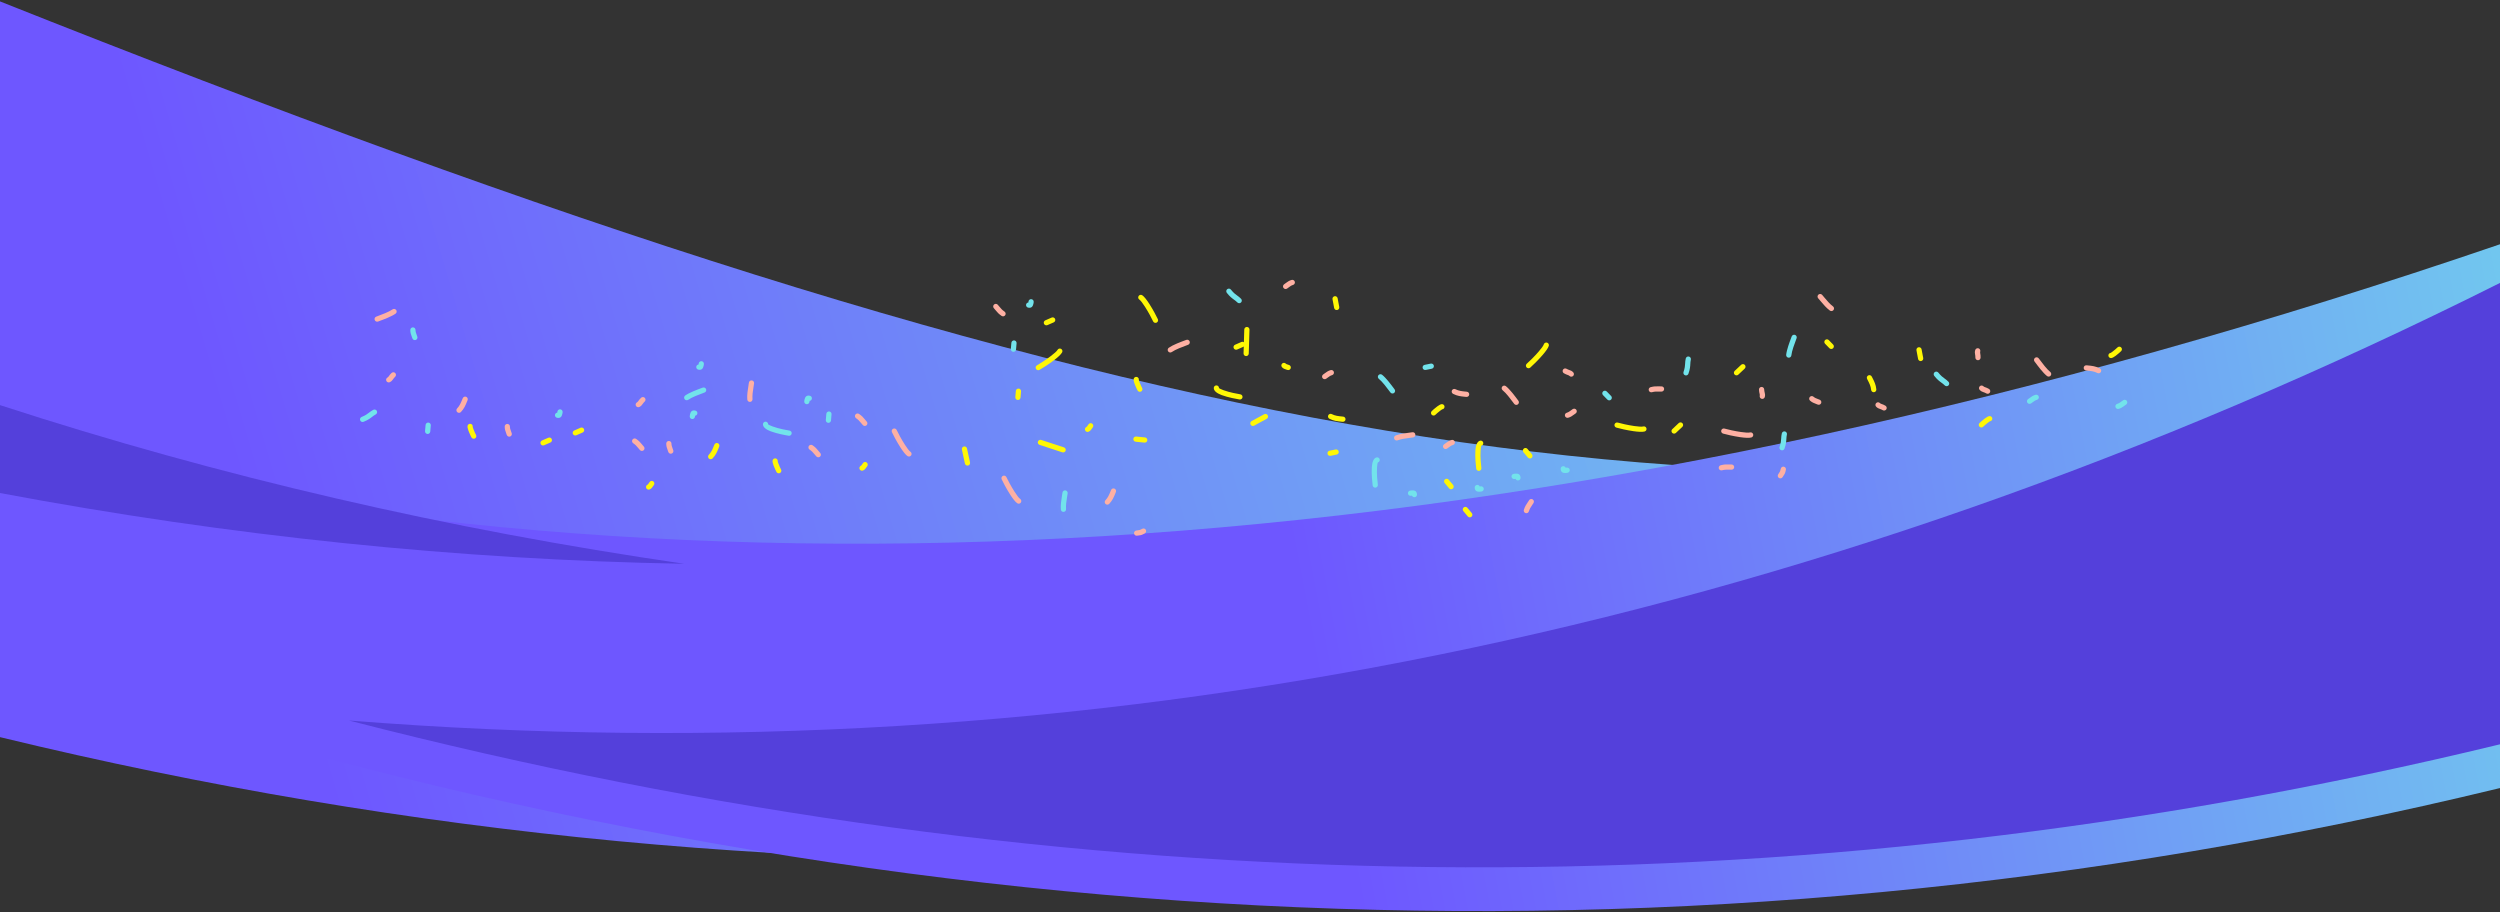 <?xml version="1.0" encoding="UTF-8"?> <!-- Creator: CorelDRAW 2019 (64-Bit) --> <svg xmlns="http://www.w3.org/2000/svg" xmlns:xlink="http://www.w3.org/1999/xlink" xml:space="preserve" width="2000px" height="730px" style="shape-rendering:geometricPrecision; text-rendering:geometricPrecision; image-rendering:optimizeQuality; fill-rule:evenodd; clip-rule:evenodd" viewBox="0 0 2000 730"><rect x="0" y="0" width="2000" height="730" fill="#333333" stroke="none"/> <defs> <style type="text/css"> <![CDATA[ .fil2 {fill:#5440DB} .fil4 {fill:#72E3EB} .fil5 {fill:#FEB0A3} .fil3 {fill:#FFF705} .fil1 {fill:url(#id0)} .fil0 {fill:url(#id1)} ]]> </style> <linearGradient id="id0" gradientUnits="userSpaceOnUse" x1="1045.29" y1="503.85" x2="2273.83" y2="269.32"> <stop offset="0" style="stop-opacity:1; stop-color:#6E57FF"></stop> <stop offset="1" style="stop-opacity:1; stop-color:#72E3EB"></stop> </linearGradient> <linearGradient id="id1" gradientUnits="userSpaceOnUse" xlink:href="#id0" x1="246" y1="575.13" x2="1840" y2="105.13"> </linearGradient> </defs> <g id="Слой_x0020_1">  <g id="_1445068725072"> <path class="fil0" d="M2000 487.8c-676.97,227.17 -1343.64,261.14 -2000,101.91l0 -588.58c887,353 1405.73,459.01 2000,312.02l0 174.65z"></path> <path class="fil1" d="M0 528.53c676.97,227.17 1343.64,261.14 2000,101.91l0 -435.04c-739.06,252.65 -1405.73,305.48 -2000,158.48l0 174.65z"></path> <path class="fil2" d="M0 394.42c183.87,34.53 366.34,53.4 547.43,56.61 -189.74,-27.58 -372.22,-69.89 -547.43,-126.93l0 70.32z"></path> <path class="fil3" d="M624.81 375.52c0.58,0.99 0.25,2.27 -0.74,2.85 -1,0.59 -2.27,0.26 -2.86,-0.74 -0.39,-0.67 -1.59,-3.16 -2.37,-5.26 -0.58,-1.57 -0.96,-3.09 -0.76,-4.02 0.23,-1.13 1.34,-1.86 2.47,-1.62 1.13,0.23 1.86,1.34 1.63,2.47 -0.02,0.07 0.23,0.8 0.58,1.73 0.69,1.88 1.72,4.03 2.05,4.59z"></path> <path class="fil3" d="M913.68 310.32c0.58,0.99 0.25,2.27 -0.75,2.85 -0.99,0.59 -2.27,0.25 -2.85,-0.74 -0.4,-0.67 -1.6,-3.16 -2.38,-5.27 -0.57,-1.56 -0.95,-3.08 -0.75,-4.01 0.23,-1.13 1.34,-1.86 2.47,-1.62 1.13,0.23 1.86,1.34 1.62,2.47 -0.01,0.07 0.24,0.8 0.58,1.72 0.7,1.89 1.72,4.04 2.06,4.6z"></path> <path class="fil3" d="M1586.61 341.34c-0.79,0.84 -2.11,0.88 -2.95,0.09 -0.84,-0.78 -0.88,-2.1 -0.09,-2.94 0.53,-0.57 2.58,-2.42 4.38,-3.77 1.34,-0.99 2.69,-1.78 3.64,-1.85 1.15,-0.1 2.16,0.76 2.25,1.91 0.1,1.15 -0.76,2.16 -1.91,2.25 -0.08,0.01 -0.7,0.46 -1.49,1.05 -1.62,1.2 -3.39,2.79 -3.83,3.26z"></path> <path class="fil3" d="M1693.93 277.98c0.79,-0.84 2.11,-0.88 2.95,-0.09 0.84,0.79 0.88,2.11 0.09,2.95 -0.53,0.57 -2.58,2.42 -4.38,3.76 -1.34,1 -2.69,1.78 -3.64,1.86 -1.15,0.09 -2.16,-0.76 -2.25,-1.91 -0.1,-1.15 0.76,-2.16 1.91,-2.26 0.08,0 0.7,-0.45 1.49,-1.04 1.62,-1.2 3.39,-2.79 3.83,-3.27z"></path> <path class="fil3" d="M380.78 347.86c0.59,0.99 0.25,2.27 -0.74,2.85 -0.99,0.59 -2.27,0.25 -2.85,-0.74 -0.4,-0.67 -1.6,-3.16 -2.38,-5.27 -0.58,-1.56 -0.95,-3.08 -0.76,-4.01 0.24,-1.13 1.34,-1.86 2.48,-1.62 1.13,0.23 1.85,1.34 1.62,2.47 -0.02,0.07 0.24,0.8 0.58,1.72 0.69,1.89 1.72,4.04 2.05,4.6z"></path> <path class="fil3" d="M1148.39 331.79c-0.79,0.84 -2.11,0.88 -2.95,0.09 -0.84,-0.79 -0.88,-2.11 -0.09,-2.95 0.54,-0.57 2.58,-2.42 4.39,-3.76 1.34,-1 2.68,-1.78 3.64,-1.86 1.15,-0.09 2.16,0.77 2.25,1.92 0.09,1.15 -0.76,2.16 -1.92,2.25 -0.07,0.01 -0.7,0.46 -1.49,1.04 -1.61,1.21 -3.38,2.79 -3.83,3.27z"></path> <path class="fil4" d="M852.85 407.27c0.08,1.15 -0.78,2.16 -1.93,2.24 -1.15,0.09 -2.16,-0.78 -2.25,-1.93 -0.26,-3.54 0.3,-7.07 0.86,-10.54 0.12,-0.8 0.25,-1.6 0.44,-2.94 0.16,-1.15 1.21,-1.95 2.36,-1.79 1.15,0.16 1.95,1.22 1.79,2.36 -0.09,0.63 -0.28,1.83 -0.47,3.02 -0.52,3.21 -1.04,6.47 -0.8,9.58z"></path> <path class="fil5" d="M1466.38 245.09c0.93,0.69 1.12,2 0.43,2.93 -0.69,0.93 -2,1.12 -2.92,0.43 -2.86,-2.12 -5.15,-4.86 -7.41,-7.55 -0.53,-0.62 -1.04,-1.24 -1.94,-2.26 -0.76,-0.87 -0.67,-2.2 0.2,-2.96 0.87,-0.76 2.2,-0.67 2.96,0.2 0.42,0.48 1.19,1.4 1.97,2.33 2.09,2.49 4.21,5.02 6.71,6.88z"></path> <path class="fil5" d="M602 319.29c0.09,1.15 -0.78,2.16 -1.93,2.24 -1.15,0.09 -2.16,-0.78 -2.24,-1.93 -0.27,-3.55 0.29,-7.07 0.85,-10.54 0.13,-0.81 0.25,-1.6 0.44,-2.94 0.16,-1.15 1.22,-1.95 2.36,-1.79 1.15,0.16 1.95,1.22 1.79,2.36 -0.09,0.63 -0.28,1.82 -0.47,3.02 -0.51,3.21 -1.03,6.47 -0.8,9.58z"></path> <path class="fil5" d="M1118.08 352.27c-1.08,0.41 -2.29,-0.14 -2.7,-1.22 -0.41,-1.08 0.14,-2.29 1.22,-2.7 3.33,-1.25 6.87,-1.71 10.36,-2.15 0.8,-0.11 1.6,-0.21 2.94,-0.41 1.15,-0.17 2.21,0.62 2.38,1.76 0.17,1.15 -0.62,2.21 -1.76,2.39 -0.63,0.09 -1.83,0.24 -3.03,0.4 -3.22,0.41 -6.5,0.83 -9.41,1.93z"></path> <path class="fil3" d="M1493.68 303.13c-0.52,-1.02 -0.11,-2.28 0.92,-2.8 1.03,-0.52 2.28,-0.11 2.8,0.92 0.48,0.94 0.05,0.08 0.49,0.94 1.53,3 2.82,5.52 3.18,9.31 0.11,1.15 -0.74,2.17 -1.88,2.28 -1.15,0.11 -2.17,-0.74 -2.28,-1.88 -0.28,-2.98 -1.41,-5.18 -2.74,-7.8 -0.04,-0.08 -0.02,-0.04 0,0l0 0 -0.49 -0.97zm0.49 0.97c0.01,0.02 0.02,0.04 0,0l0 0z"></path> <path class="fil3" d="M571.53 355.7c0.43,-1.07 1.65,-1.58 2.72,-1.15 1.06,0.44 1.57,1.66 1.14,2.72 -0.4,0.98 -0.03,0.09 -0.4,0.99 -1.26,3.11 -2.32,5.74 -4.95,8.5 -0.8,0.83 -2.12,0.86 -2.95,0.07 -0.83,-0.8 -0.87,-2.12 -0.07,-2.95 2.06,-2.17 2.99,-4.46 4.09,-7.19 0.04,-0.08 0.02,-0.03 0,0l0.01 0 0.41 -0.99zm-0.42 0.99c-0.01,0.03 -0.01,0.05 0.01,0l-0.01 0z"></path> <path class="fil3" d="M1074.56 333.29c1.14,0.12 1.98,1.15 1.86,2.29 -0.12,1.15 -1.14,1.98 -2.29,1.86 -1.05,-0.11 -0.09,0 -1.05,-0.1 -3.35,-0.33 -6.17,-0.61 -9.56,-2.35 -1.02,-0.53 -1.42,-1.79 -0.89,-2.81 0.52,-1.03 1.78,-1.43 2.81,-0.9 2.66,1.37 5.12,1.61 8.04,1.9 0.09,0.01 0.04,0 0,0l0 0 1.08 0.11zm-1.08 -0.11c-0.02,0 -0.05,0 0,0l0 0z"></path> <path class="fil5" d="M1668.81 296.39c-1.14,-0.12 -1.98,-1.14 -1.86,-2.29 0.12,-1.14 1.14,-1.98 2.29,-1.86 1.05,0.11 0.09,0 1.05,0.1 3.35,0.33 6.17,0.61 9.56,2.36 1.02,0.52 1.42,1.78 0.89,2.81 -0.52,1.02 -1.78,1.42 -2.81,0.9 -2.65,-1.37 -5.12,-1.62 -8.04,-1.91 -0.09,-0.01 -0.04,0 0,0l0 0 -1.08 -0.11zm1.08 0.11c0.02,0.01 0.05,0.01 0,0l0 0z"></path> <path class="fil5" d="M370.21 318.57c0.43,-1.07 1.65,-1.58 2.71,-1.14 1.07,0.43 1.58,1.65 1.15,2.72 -0.41,0.98 -0.03,0.08 -0.4,0.98 -1.26,3.12 -2.32,5.74 -4.95,8.5 -0.8,0.84 -2.12,0.87 -2.95,0.07 -0.84,-0.79 -0.87,-2.12 -0.07,-2.95 2.06,-2.16 2.99,-4.46 4.09,-7.18 0.04,-0.09 0.02,-0.04 0,0l0 0 0.42 -1zm-0.42 1c-0.01,0.02 -0.02,0.04 0,0l0 0z"></path> <path class="fil5" d="M1173.51 313.38c1.15,0.12 1.98,1.15 1.86,2.29 -0.11,1.15 -1.14,1.98 -2.28,1.86 -1.06,-0.1 -0.09,0 -1.06,-0.1 -3.34,-0.33 -6.16,-0.61 -9.55,-2.35 -1.02,-0.53 -1.43,-1.79 -0.9,-2.81 0.53,-1.03 1.79,-1.43 2.81,-0.9 2.66,1.37 5.12,1.61 8.05,1.9 0.09,0.01 0.04,0 0,0l0 0 1.07 0.11zm-1.07 -0.11c-0.03,0 -0.05,0 0,0l0 0z"></path> <path class="fil5" d="M888.85 392.02c0.44,-1.07 1.66,-1.58 2.72,-1.14 1.07,0.43 1.58,1.65 1.14,2.72 -0.4,0.98 -0.03,0.08 -0.39,0.98 -1.26,3.12 -2.32,5.74 -4.95,8.5 -0.8,0.84 -2.12,0.87 -2.95,0.07 -0.84,-0.79 -0.87,-2.11 -0.07,-2.95 2.06,-2.16 2.99,-4.45 4.09,-7.18 0.03,-0.08 0.01,-0.04 0,0l0 0 0.41 -1zm-0.41 1c-0.01,0.03 -0.02,0.05 0,0l0 0z"></path> <path class="fil3" d="M519.72 385.56c0.68,-0.93 1.99,-1.13 2.93,-0.45 0.93,0.69 1.13,2 0.44,2.93 -0.22,0.3 -0.35,0.5 -0.49,0.7 -0.74,1.12 -1.45,2.18 -2.86,2.8 -1.06,0.47 -2.3,-0.02 -2.76,-1.07 -0.47,-1.06 0.02,-2.3 1.08,-2.76 0.3,-0.14 0.67,-0.7 1.06,-1.28 0.22,-0.33 0.44,-0.65 0.6,-0.87z"></path> <path class="fil3" d="M1031.3 292.01c1.09,0.39 1.65,1.59 1.25,2.68 -0.39,1.09 -1.6,1.65 -2.68,1.25 -0.35,-0.12 -0.58,-0.2 -0.81,-0.27 -1.28,-0.4 -2.51,-0.78 -3.5,-1.96 -0.74,-0.88 -0.62,-2.2 0.26,-2.95 0.88,-0.74 2.21,-0.63 2.95,0.26 0.21,0.25 0.86,0.45 1.53,0.66 0.37,0.12 0.75,0.23 1,0.33z"></path> <path class="fil3" d="M690.42 370.43c0.69,-0.93 2,-1.13 2.93,-0.44 0.93,0.69 1.13,2 0.45,2.93 -0.22,0.29 -0.36,0.5 -0.49,0.7 -0.74,1.11 -1.46,2.18 -2.87,2.8 -1.05,0.46 -2.29,-0.02 -2.75,-1.08 -0.47,-1.06 0.01,-2.29 1.07,-2.76 0.3,-0.13 0.68,-0.69 1.07,-1.28 0.22,-0.32 0.43,-0.65 0.59,-0.87z"></path> <path class="fil3" d="M870.86 339.38c0.68,-0.93 1.99,-1.13 2.92,-0.44 0.94,0.68 1.14,1.99 0.45,2.93 -0.22,0.29 -0.35,0.5 -0.49,0.7 -0.74,1.11 -1.45,2.18 -2.86,2.8 -1.06,0.46 -2.3,-0.02 -2.76,-1.08 -0.46,-1.06 0.02,-2.3 1.08,-2.76 0.3,-0.13 0.67,-0.69 1.06,-1.28 0.22,-0.32 0.44,-0.65 0.6,-0.87z"></path> <path class="fil3" d="M776.02 369.9c0.27,1.12 -0.42,2.26 -1.54,2.53 -1.13,0.27 -2.26,-0.42 -2.53,-1.54 -0.5,-2.05 -0.99,-4.39 -1.47,-6.73 -0.34,-1.65 -0.69,-3.3 -0.95,-4.49 -0.25,-1.12 0.46,-2.24 1.59,-2.49 1.12,-0.25 2.24,0.46 2.48,1.59 0.39,1.74 0.69,3.15 0.98,4.56 0.46,2.21 0.92,4.43 1.44,6.57z"></path> <path class="fil3" d="M1003.37 340.5c-1,0.58 -2.28,0.23 -2.86,-0.77 -0.58,-1 -0.24,-2.28 0.76,-2.86 1.83,-1.05 3.94,-2.18 6.04,-3.3 1.49,-0.8 2.98,-1.59 4.04,-2.18 1.01,-0.56 2.28,-0.19 2.84,0.82 0.55,1.01 0.19,2.28 -0.82,2.84 -1.56,0.86 -2.83,1.54 -4.1,2.22 -1.99,1.06 -4,2.13 -5.9,3.23z"></path> <path class="fil3" d="M1466.51 275.65c0.81,0.83 0.78,2.15 -0.04,2.96 -0.83,0.8 -2.16,0.78 -2.96,-0.05l-3.47 -3.57c-0.8,-0.83 -0.78,-2.15 0.05,-2.96 0.82,-0.8 2.15,-0.78 2.95,0.05l3.47 3.57z"></path> <path class="fil3" d="M816.42 318.09c-0.1,1.15 -1.11,2 -2.26,1.9 -1.15,-0.1 -2,-1.11 -1.9,-2.26l0.42 -4.97c0.1,-1.15 1.11,-2 2.26,-1.9 1.15,0.1 2,1.12 1.9,2.26l-0.42 4.97z"></path> <path class="fil3" d="M1064.47 364.66c-1.13,0.22 -2.24,-0.51 -2.46,-1.64 -0.23,-1.13 0.5,-2.23 1.63,-2.46l4.88 -0.99c1.14,-0.23 2.24,0.5 2.46,1.63 0.23,1.13 -0.5,2.23 -1.63,2.46l-4.88 1z"></path> <path class="fil4" d="M1798.38 332.72c0.8,0.83 0.78,2.15 -0.05,2.96 -0.83,0.8 -2.15,0.78 -2.95,-0.05l-3.48 -3.57c-0.8,-0.83 -0.78,-2.16 0.05,-2.96 0.83,-0.8 2.15,-0.78 2.96,0.05l3.47 3.57z"></path> <path class="fil4" d="M344.21 345.28c-0.1,1.15 -1.12,2 -2.27,1.9 -1.14,-0.1 -1.99,-1.12 -1.9,-2.27l0.43 -4.96c0.1,-1.15 1.11,-2 2.26,-1.9 1.15,0.1 2,1.11 1.9,2.26l-0.42 4.97z"></path> <path class="fil4" d="M1140.56 295.97c-1.13,0.23 -2.23,-0.5 -2.46,-1.63 -0.23,-1.14 0.5,-2.24 1.63,-2.47l4.89 -0.99c1.13,-0.23 2.23,0.51 2.46,1.64 0.22,1.13 -0.51,2.23 -1.64,2.46l-4.88 0.99z"></path> <path class="fil4" d="M1288.88 316.77c0.8,0.83 0.78,2.15 -0.05,2.95 -0.83,0.8 -2.15,0.78 -2.95,-0.05l-3.48 -3.57c-0.8,-0.83 -0.78,-2.15 0.05,-2.95 0.83,-0.8 2.15,-0.78 2.96,0.04l3.47 3.58z"></path> <path class="fil4" d="M812.84 279.55c-0.1,1.15 -1.12,2 -2.27,1.9 -1.15,-0.1 -2,-1.11 -1.9,-2.26l0.43 -4.96c0.1,-1.16 1.11,-2.01 2.26,-1.91 1.15,0.11 2,1.12 1.9,2.27l-0.42 4.96z"></path> <path class="fil4" d="M664.81 336.38c-0.1,1.15 -1.11,2 -2.26,1.9 -1.15,-0.1 -2,-1.11 -1.9,-2.26l0.42 -4.97c0.1,-1.15 1.11,-2 2.26,-1.9 1.15,0.1 2,1.12 1.9,2.27l-0.42 4.96z"></path> <path class="fil4" d="M1425.46 346.69c0.26,-1.12 1.39,-1.82 2.51,-1.55 1.12,0.27 1.82,1.39 1.55,2.52 -0.29,1.23 -0.35,2.27 -0.41,3.36 -0.11,2.01 -0.22,4.16 -1.49,7.85 -0.38,1.09 -1.57,1.67 -2.66,1.29 -1.1,-0.38 -1.68,-1.57 -1.3,-2.66 1.09,-3.15 1.19,-4.99 1.28,-6.7 0.07,-1.29 0.14,-2.51 0.52,-4.11z"></path> <path class="fil4" d="M992.87 239.04c0.8,0.83 0.77,2.15 -0.06,2.95 -0.83,0.8 -2.15,0.77 -2.95,-0.06 -0.88,-0.91 -1.72,-1.52 -2.61,-2.16 -1.63,-1.18 -3.38,-2.44 -5.79,-5.49 -0.72,-0.91 -0.56,-2.23 0.34,-2.94 0.91,-0.72 2.23,-0.56 2.94,0.34 2.07,2.62 3.56,3.7 4.95,4.7 1.04,0.75 2.04,1.47 3.18,2.66z"></path> <path class="fil4" d="M1348.61 286.78c0.27,-1.13 1.4,-1.82 2.52,-1.55 1.12,0.26 1.82,1.39 1.55,2.51 -0.3,1.24 -0.35,2.28 -0.41,3.37 -0.11,2.01 -0.23,4.16 -1.5,7.84 -0.37,1.1 -1.57,1.68 -2.66,1.3 -1.09,-0.38 -1.67,-1.57 -1.29,-2.66 1.08,-3.16 1.18,-4.99 1.28,-6.7 0.07,-1.29 0.13,-2.52 0.51,-4.11z"></path> <path class="fil4" d="M298.64 327.84c1.03,-0.54 2.29,-0.14 2.82,0.88 0.54,1.03 0.14,2.29 -0.89,2.82 -1.12,0.59 -1.94,1.23 -2.81,1.9 -1.58,1.23 -3.29,2.55 -6.9,4 -1.07,0.44 -2.29,-0.09 -2.72,-1.16 -0.43,-1.07 0.09,-2.29 1.16,-2.72 3.09,-1.24 4.55,-2.37 5.9,-3.42 1.02,-0.79 1.99,-1.54 3.44,-2.3z"></path> <path class="fil4" d="M1558.8 305.43c0.8,0.83 0.77,2.15 -0.06,2.95 -0.83,0.8 -2.15,0.77 -2.95,-0.06 -0.88,-0.91 -1.73,-1.52 -2.61,-2.16 -1.63,-1.17 -3.38,-2.44 -5.8,-5.49 -0.71,-0.91 -0.56,-2.23 0.35,-2.94 0.91,-0.72 2.22,-0.56 2.94,0.35 2.07,2.61 3.56,3.69 4.95,4.69 1.04,0.75 2.04,1.47 3.18,2.66z"></path> <path class="fil5" d="M1424.63 374.98c0.22,-1.13 1.33,-1.86 2.46,-1.63 1.13,0.23 1.86,1.33 1.63,2.47 -0.55,2.71 -0.87,3.18 -1.84,4.63 -0.25,0.38 -0.54,0.82 -0.82,1.27 -0.61,0.98 -1.9,1.28 -2.88,0.68 -0.98,-0.61 -1.28,-1.9 -0.67,-2.88 0.41,-0.67 0.68,-1.07 0.9,-1.4 0.62,-0.94 0.83,-1.24 1.22,-3.14z"></path> <path class="fil5" d="M913.81 423.05c1,-0.57 2.28,-0.22 2.85,0.79 0.56,1 0.21,2.28 -0.79,2.85 -2.42,1.35 -2.98,1.43 -4.71,1.65 -0.45,0.05 -0.98,0.12 -1.5,0.2 -1.14,0.19 -2.21,-0.59 -2.4,-1.73 -0.18,-1.13 0.59,-2.21 1.73,-2.39 0.78,-0.13 1.26,-0.19 1.65,-0.24 1.12,-0.14 1.48,-0.18 3.17,-1.13z"></path> <path class="fil5" d="M1455.8 319.81c1.07,0.45 1.56,1.68 1.11,2.74 -0.45,1.07 -1.68,1.56 -2.74,1.11 -0.58,-0.25 -1.04,-0.42 -1.47,-0.58 -1.64,-0.62 -3.06,-1.16 -4.66,-2.56 -0.87,-0.77 -0.95,-2.09 -0.19,-2.95 0.77,-0.87 2.09,-0.95 2.95,-0.19 1.03,0.91 2.12,1.32 3.38,1.79 0.54,0.21 1.11,0.42 1.62,0.64z"></path> <path class="fil5" d="M538.62 360.25c0.35,1.1 -0.25,2.28 -1.35,2.63 -1.1,0.35 -2.28,-0.25 -2.63,-1.35 -0.19,-0.59 -0.36,-1.05 -0.52,-1.49 -0.61,-1.64 -1.13,-3.06 -1.12,-5.2 0.01,-1.15 0.95,-2.08 2.1,-2.07 1.16,0.01 2.08,0.96 2.07,2.11 0,1.37 0.4,2.46 0.86,3.72 0.2,0.55 0.42,1.12 0.59,1.65z"></path> <path class="fil5" d="M1060.91 303c-0.95,0.65 -2.25,0.41 -2.9,-0.55 -0.65,-0.95 -0.41,-2.25 0.55,-2.9 0.52,-0.35 0.91,-0.64 1.28,-0.92 1.41,-1.05 2.62,-1.95 4.67,-2.54 1.11,-0.32 2.27,0.33 2.58,1.44 0.32,1.1 -0.32,2.26 -1.43,2.58 -1.32,0.37 -2.25,1.07 -3.34,1.87 -0.46,0.35 -0.95,0.71 -1.41,1.02z"></path> <path class="fil5" d="M1029.67 230.86c-0.96,0.65 -2.26,0.4 -2.91,-0.55 -0.64,-0.95 -0.4,-2.25 0.56,-2.9 0.51,-0.36 0.9,-0.65 1.28,-0.93 1.4,-1.04 2.62,-1.94 4.67,-2.53 1.11,-0.32 2.26,0.32 2.58,1.43 0.32,1.11 -0.33,2.27 -1.44,2.58 -1.32,0.38 -2.25,1.07 -3.33,1.88 -0.46,0.34 -0.95,0.71 -1.41,1.02z"></path> <path class="fil5" d="M1258.16 327.29c0.96,-0.65 2.26,-0.41 2.91,0.55 0.65,0.95 0.4,2.25 -0.55,2.9 -0.52,0.35 -0.91,0.65 -1.29,0.92 -1.4,1.05 -2.62,1.95 -4.67,2.54 -1.11,0.32 -2.26,-0.33 -2.58,-1.43 -0.31,-1.11 0.33,-2.27 1.44,-2.58 1.32,-0.38 2.25,-1.08 3.33,-1.88 0.47,-0.35 0.95,-0.71 1.41,-1.02z"></path> <path class="fil5" d="M409.38 346.61c0.36,1.1 -0.25,2.27 -1.35,2.63 -1.09,0.35 -2.27,-0.25 -2.63,-1.35 -0.19,-0.59 -0.36,-1.05 -0.52,-1.49 -0.61,-1.64 -1.13,-3.06 -1.12,-5.2 0.01,-1.15 0.96,-2.08 2.11,-2.07 1.15,0.01 2.08,0.95 2.07,2.11 -0.01,1.37 0.39,2.46 0.86,3.72 0.2,0.55 0.41,1.12 0.58,1.65z"></path> <path class="fil5" d="M1157.65 358.88c-0.95,0.65 -2.25,0.4 -2.9,-0.55 -0.65,-0.96 -0.4,-2.26 0.55,-2.91 0.52,-0.35 0.91,-0.64 1.28,-0.92 1.41,-1.05 2.62,-1.95 4.68,-2.54 1.11,-0.31 2.26,0.33 2.58,1.44 0.31,1.11 -0.33,2.26 -1.44,2.58 -1.32,0.38 -2.25,1.07 -3.33,1.87 -0.47,0.35 -0.96,0.71 -1.42,1.03z"></path> <path class="fil4" d="M1698.57 320.17c0.95,-0.64 2.25,-0.4 2.9,0.56 0.65,0.95 0.4,2.25 -0.55,2.9 -0.52,0.35 -0.91,0.64 -1.28,0.92 -1.41,1.05 -2.62,1.95 -4.68,2.54 -1.11,0.32 -2.26,-0.33 -2.58,-1.44 -0.31,-1.11 0.33,-2.26 1.44,-2.58 1.32,-0.37 2.25,-1.07 3.33,-1.87 0.47,-0.35 0.96,-0.71 1.42,-1.03z"></path> <path class="fil4" d="M333.87 269.37c0.36,1.1 -0.25,2.28 -1.34,2.63 -1.1,0.35 -2.28,-0.25 -2.63,-1.35 -0.2,-0.59 -0.37,-1.05 -0.53,-1.49 -0.61,-1.64 -1.13,-3.06 -1.12,-5.2 0.01,-1.15 0.96,-2.08 2.11,-2.07 1.15,0.01 2.08,0.96 2.07,2.11 -0.01,1.37 0.39,2.46 0.86,3.72 0.2,0.55 0.41,1.12 0.58,1.65z"></path> <path class="fil4" d="M1624.82 322.74c-0.95,0.65 -2.25,0.41 -2.9,-0.55 -0.65,-0.95 -0.4,-2.25 0.55,-2.9 0.52,-0.35 0.91,-0.64 1.28,-0.92 1.41,-1.05 2.62,-1.95 4.67,-2.54 1.11,-0.32 2.27,0.33 2.59,1.44 0.31,1.1 -0.33,2.26 -1.44,2.58 -1.32,0.37 -2.25,1.07 -3.33,1.87 -0.47,0.35 -0.96,0.71 -1.42,1.02z"></path> <path class="fil3" d="M1392.92 291.84c0.84,-0.78 2.16,-0.74 2.95,0.1 0.79,0.84 0.75,2.16 -0.09,2.95l-5.15 4.85c-0.84,0.79 -2.16,0.75 -2.95,-0.09 -0.79,-0.84 -0.75,-2.17 0.09,-2.95l5.15 -4.86z"></path> <path class="fil2" d="M2000 226.33c-559.07,280.11 -1132.7,396.8 -1720.87,350.07 581.28,149.99 1154.91,156.34 1720.87,19.04l0 -369.11z"></path> <path class="fil3" d="M1071.41 245.59c0.21,1.14 -0.54,2.23 -1.67,2.44 -1.14,0.21 -2.23,-0.54 -2.43,-1.68l-1.31 -6.95c-0.21,-1.13 0.54,-2.22 1.68,-2.43 1.13,-0.21 2.22,0.53 2.43,1.67l1.3 6.95z"></path> <path class="fil3" d="M1342.99 338.46c0.84,-0.79 2.16,-0.75 2.95,0.09 0.79,0.84 0.75,2.16 -0.09,2.95l-5.15 4.85c-0.84,0.79 -2.16,0.75 -2.95,-0.09 -0.79,-0.84 -0.75,-2.16 0.09,-2.95l5.15 -4.85z"></path> <path class="fil3" d="M1538.58 286.42c0.21,1.13 -0.54,2.23 -1.68,2.43 -1.13,0.21 -2.22,-0.53 -2.43,-1.67l-1.3 -6.95c-0.21,-1.14 0.54,-2.23 1.67,-2.44 1.14,-0.21 2.23,0.54 2.44,1.68l1.3 6.95z"></path> <path class="fil3" d="M916 349.94c1.15,0.11 1.98,1.14 1.86,2.29 -0.11,1.14 -1.14,1.98 -2.29,1.86l-7.03 -0.71c-1.15,-0.12 -1.99,-1.15 -1.87,-2.29 0.12,-1.15 1.15,-1.98 2.29,-1.87l7.04 0.72z"></path> <path class="fil5" d="M1399.95 345.96c1.11,-0.32 2.27,0.33 2.59,1.44 0.31,1.1 -0.33,2.26 -1.44,2.58 -1.81,0.51 -5.25,0.29 -8.98,-0.25 -5.18,-0.75 -11.14,-2.11 -13.69,-2.87 -1.11,-0.33 -1.74,-1.49 -1.41,-2.6 0.33,-1.1 1.5,-1.73 2.6,-1.4 2.42,0.72 8.11,2.01 13.1,2.73 3.23,0.47 6.06,0.7 7.23,0.37z"></path> <path class="fil5" d="M728.32 361.39c0.97,0.63 1.24,1.93 0.61,2.9 -0.63,0.96 -1.93,1.23 -2.9,0.6 -1.57,-1.03 -3.65,-3.77 -5.69,-6.94 -2.83,-4.41 -5.7,-9.8 -6.8,-12.23 -0.48,-1.05 -0.01,-2.29 1.04,-2.76 1.05,-0.48 2.29,-0.01 2.76,1.04 1.05,2.3 3.8,7.45 6.52,11.69 1.76,2.74 3.44,5.03 4.46,5.7z"></path> <path class="fil5" d="M816.12 399.11c0.96,0.64 1.23,1.93 0.6,2.9 -0.63,0.96 -1.92,1.24 -2.89,0.6 -1.57,-1.03 -3.66,-3.77 -5.69,-6.94 -2.83,-4.41 -5.71,-9.8 -6.81,-12.23 -0.47,-1.05 -0.01,-2.29 1.05,-2.76 1.05,-0.48 2.28,-0.01 2.76,1.04 1.04,2.31 3.79,7.45 6.52,11.69 1.75,2.74 3.43,5.03 4.46,5.7z"></path> <path class="fil3" d="M911.5 239.69c-0.97,-0.63 -1.24,-1.93 -0.6,-2.89 0.63,-0.97 1.92,-1.24 2.89,-0.61 1.57,1.03 3.66,3.78 5.69,6.95 2.83,4.4 5.71,9.79 6.81,12.22 0.47,1.06 0,2.29 -1.05,2.77 -1.05,0.47 -2.29,0 -2.76,-1.05 -1.04,-2.3 -3.79,-7.44 -6.52,-11.69 -1.76,-2.74 -3.44,-5.03 -4.46,-5.7z"></path> <path class="fil3" d="M1235.03 275.51c0.34,-1.11 1.5,-1.73 2.61,-1.4 1.1,0.33 1.73,1.5 1.4,2.6 -0.55,1.81 -2.6,4.58 -5.06,7.42 -3.43,3.96 -7.79,8.24 -9.81,9.98 -0.88,0.75 -2.2,0.65 -2.95,-0.22 -0.75,-0.88 -0.65,-2.2 0.22,-2.95 1.92,-1.65 6.08,-5.73 9.38,-9.55 2.13,-2.46 3.86,-4.71 4.21,-5.88z"></path> <path class="fil3" d="M1314.57 341.17c1.11,-0.31 2.27,0.33 2.59,1.44 0.31,1.11 -0.33,2.27 -1.44,2.58 -1.81,0.51 -5.25,0.29 -8.98,-0.25 -5.18,-0.75 -11.14,-2.1 -13.69,-2.87 -1.11,-0.33 -1.74,-1.49 -1.41,-2.59 0.33,-1.11 1.5,-1.74 2.6,-1.41 2.42,0.72 8.11,2.02 13.1,2.74 3.23,0.46 6.06,0.7 7.23,0.36z"></path> <path class="fil3" d="M846.02 279.92c0.55,-1.02 1.82,-1.39 2.84,-0.84 1.01,0.55 1.39,1.82 0.83,2.83 -0.9,1.66 -3.46,3.95 -6.46,6.24 -4.16,3.18 -9.3,6.48 -11.63,7.77 -1.01,0.56 -2.28,0.19 -2.84,-0.82 -0.56,-1.01 -0.19,-2.28 0.82,-2.83 2.2,-1.23 7.11,-4.39 11.12,-7.45 2.59,-1.97 4.73,-3.83 5.32,-4.9z"></path> <path class="fil5" d="M1385.21 371.58c1.15,-0.03 2.11,0.88 2.14,2.03 0.03,1.16 -0.88,2.11 -2.04,2.14 -1.23,0.03 -2.04,0.01 -2.76,-0.01 -1.58,-0.04 -2.66,-0.07 -4.98,0.52 -1.12,0.28 -2.26,-0.4 -2.54,-1.52 -0.28,-1.12 0.4,-2.26 1.52,-2.54 2.85,-0.72 4.17,-0.69 6.11,-0.64 0.75,0.02 1.62,0.04 2.55,0.02z"></path> <path class="fil5" d="M693.39 337.28c0.78,0.85 0.71,2.17 -0.14,2.95 -0.85,0.77 -2.17,0.71 -2.94,-0.14 -0.83,-0.91 -1.35,-1.54 -1.81,-2.1 -1,-1.22 -1.69,-2.05 -3.65,-3.42 -0.95,-0.66 -1.18,-1.96 -0.52,-2.91 0.66,-0.95 1.97,-1.18 2.92,-0.52 2.41,1.69 3.25,2.7 4.48,4.2 0.48,0.58 1.03,1.25 1.66,1.94z"></path> <path class="fil5" d="M656.17 362.35c0.78,0.85 0.72,2.17 -0.13,2.95 -0.85,0.78 -2.17,0.72 -2.95,-0.14 -0.83,-0.91 -1.35,-1.54 -1.8,-2.09 -1.01,-1.22 -1.69,-2.05 -3.65,-3.42 -0.95,-0.66 -1.19,-1.97 -0.53,-2.92 0.67,-0.94 1.97,-1.18 2.92,-0.52 2.42,1.69 3.25,2.71 4.48,4.2 0.49,0.59 1.03,1.25 1.66,1.94z"></path> <path class="fil5" d="M1329.18 309.1c1.15,-0.03 2.11,0.88 2.13,2.03 0.03,1.15 -0.88,2.11 -2.03,2.14 -1.23,0.03 -2.05,0.01 -2.76,-0.01 -1.59,-0.04 -2.66,-0.07 -4.98,0.52 -1.12,0.28 -2.26,-0.4 -2.54,-1.52 -0.29,-1.12 0.39,-2.26 1.51,-2.54 2.86,-0.72 4.18,-0.69 6.11,-0.64 0.76,0.02 1.62,0.04 2.56,0.02z"></path> <path class="fil5" d="M795.09 246.57c-0.77,-0.85 -0.71,-2.17 0.14,-2.94 0.85,-0.78 2.17,-0.72 2.95,0.13 0.82,0.91 1.34,1.54 1.8,2.1 1.01,1.22 1.69,2.05 3.65,3.42 0.95,0.66 1.18,1.96 0.52,2.91 -0.66,0.95 -1.96,1.18 -2.91,0.52 -2.42,-1.69 -3.25,-2.7 -4.49,-4.2 -0.48,-0.58 -1.03,-1.24 -1.66,-1.94z"></path> <path class="fil5" d="M1223.26 400.2c0.6,-0.99 1.88,-1.3 2.87,-0.7 0.98,0.59 1.29,1.88 0.7,2.86 -0.64,1.05 -1.1,1.73 -1.5,2.32 -0.89,1.31 -1.5,2.2 -2.26,4.47 -0.36,1.1 -1.55,1.69 -2.65,1.32 -1.09,-0.36 -1.68,-1.55 -1.32,-2.65 0.94,-2.79 1.68,-3.88 2.77,-5.48 0.42,-0.63 0.9,-1.34 1.39,-2.14z"></path> <path class="fil5" d="M515.07 357.26c0.77,0.85 0.71,2.17 -0.14,2.95 -0.85,0.78 -2.17,0.71 -2.95,-0.14 -0.82,-0.91 -1.34,-1.54 -1.8,-2.09 -1.01,-1.22 -1.69,-2.05 -3.65,-3.42 -0.95,-0.66 -1.18,-1.97 -0.52,-2.92 0.66,-0.94 1.96,-1.18 2.91,-0.52 2.42,1.69 3.26,2.7 4.49,4.2 0.48,0.59 1.03,1.25 1.66,1.94z"></path> <path class="fil5" d="M1407.18 311.7c-0.04,-1.15 0.86,-2.12 2.02,-2.16 1.15,-0.04 2.12,0.86 2.16,2.01 0.03,1 0.21,1.73 0.36,2.36 0.29,1.15 0.51,2.06 0.15,3.6 -0.26,1.13 -1.38,1.83 -2.51,1.57 -1.12,-0.27 -1.82,-1.39 -1.56,-2.51 0.13,-0.55 0.01,-1.04 -0.14,-1.67 -0.2,-0.8 -0.43,-1.73 -0.48,-3.2z"></path> <path class="fil5" d="M512.9 318.2c0.84,-0.79 2.16,-0.74 2.95,0.1 0.78,0.85 0.74,2.17 -0.11,2.96 -0.73,0.68 -1.17,1.29 -1.54,1.82 -0.69,0.97 -1.23,1.73 -2.63,2.47 -1.02,0.54 -2.28,0.15 -2.82,-0.87 -0.54,-1.02 -0.15,-2.28 0.87,-2.82 0.49,-0.26 0.79,-0.68 1.16,-1.2 0.48,-0.67 1.04,-1.46 2.12,-2.46z"></path> <path class="fil5" d="M1508.35 324.56c0.99,0.59 1.32,1.87 0.73,2.86 -0.58,0.99 -1.86,1.32 -2.86,0.73 -0.86,-0.51 -1.57,-0.75 -2.18,-0.97 -1.12,-0.38 -2.01,-0.69 -3.11,-1.82 -0.81,-0.83 -0.79,-2.15 0.04,-2.95 0.82,-0.81 2.14,-0.79 2.95,0.04 0.39,0.4 0.87,0.57 1.48,0.78 0.78,0.26 1.69,0.58 2.95,1.33z"></path> <path class="fil5" d="M1584.47 286.16c-0.04,1.15 -1,2.06 -2.16,2.02 -1.15,-0.03 -2.05,-1 -2.02,-2.15 0.04,-1 -0.09,-1.74 -0.21,-2.38 -0.2,-1.17 -0.36,-2.09 0.1,-3.61 0.34,-1.1 1.51,-1.72 2.61,-1.39 1.1,0.34 1.72,1.51 1.39,2.61 -0.17,0.54 -0.08,1.04 0.03,1.67 0.14,0.81 0.31,1.76 0.26,3.23z"></path> <path class="fil5" d="M1251.12 298.62c-0.99,-0.59 -1.32,-1.87 -0.73,-2.86 0.59,-0.99 1.87,-1.32 2.86,-0.73 0.86,0.51 1.58,0.75 2.19,0.97 1.12,0.38 2,0.68 3.11,1.82 0.8,0.83 0.79,2.15 -0.04,2.95 -0.83,0.8 -2.15,0.79 -2.95,-0.04 -0.39,-0.4 -0.87,-0.57 -1.48,-0.78 -0.78,-0.26 -1.69,-0.58 -2.96,-1.33z"></path> <path class="fil5" d="M313.27 298.36c0.85,-0.78 2.17,-0.74 2.95,0.1 0.79,0.85 0.74,2.17 -0.1,2.96 -0.73,0.68 -1.17,1.29 -1.54,1.82 -0.69,0.97 -1.23,1.73 -2.63,2.47 -1.02,0.54 -2.28,0.15 -2.82,-0.87 -0.54,-1.02 -0.15,-2.28 0.87,-2.82 0.49,-0.26 0.79,-0.68 1.16,-1.2 0.48,-0.67 1.03,-1.46 2.11,-2.46z"></path> <path class="fil5" d="M1591.2 311.15c0.99,0.59 1.32,1.87 0.73,2.86 -0.58,1 -1.86,1.32 -2.86,0.74 -0.86,-0.51 -1.57,-0.76 -2.19,-0.97 -1.12,-0.39 -2,-0.69 -3.1,-1.83 -0.81,-0.82 -0.79,-2.14 0.04,-2.95 0.82,-0.8 2.14,-0.78 2.95,0.04 0.39,0.4 0.87,0.57 1.48,0.78 0.77,0.27 1.69,0.58 2.95,1.33z"></path> <path class="fil4" d="M1433.1 284.28c-0.12,1.15 -1.15,1.99 -2.29,1.87 -1.15,-0.12 -1.99,-1.15 -1.87,-2.3 0.42,-4.07 2.65,-10.01 4.12,-13.93l0.29 -0.77c0.41,-1.08 1.61,-1.63 2.69,-1.23 1.09,0.41 1.63,1.61 1.23,2.69l-0.29 0.77c-1.4,3.73 -3.52,9.36 -3.88,12.9z"></path> <path class="fil4" d="M550.59 319.82c-0.95,0.66 -2.25,0.43 -2.92,-0.51 -0.66,-0.95 -0.43,-2.25 0.52,-2.91 3.35,-2.36 9.29,-4.56 13.23,-6.02l0.77 -0.28c1.08,-0.41 2.28,0.15 2.68,1.23 0.41,1.08 -0.15,2.28 -1.23,2.68l-0.77 0.29c-3.73,1.38 -9.37,3.47 -12.28,5.52z"></path> <path class="fil4" d="M1103.07 303.09c-0.9,-0.72 -1.05,-2.04 -0.33,-2.94 0.72,-0.9 2.04,-1.05 2.94,-0.33 3.21,2.55 6.99,7.64 9.5,11l0.49 0.66c0.69,0.92 0.5,2.23 -0.42,2.92 -0.93,0.69 -2.23,0.5 -2.93,-0.42l-0.49 -0.66c-2.38,-3.19 -5.97,-8.02 -8.76,-10.23z"></path> <path class="fil5" d="M314.05 247.5c0.95,-0.66 2.25,-0.43 2.91,0.52 0.67,0.94 0.44,2.24 -0.51,2.91 -3.35,2.35 -9.29,4.56 -13.23,6.01l-0.77 0.29c-1.08,0.4 -2.28,-0.15 -2.68,-1.23 -0.41,-1.08 0.15,-2.29 1.23,-2.69l0.77 -0.29c3.73,-1.38 9.37,-3.47 12.28,-5.52z"></path> <path class="fil5" d="M1640.21 297.56c0.91,0.72 1.05,2.04 0.34,2.94 -0.73,0.9 -2.04,1.05 -2.94,0.33 -3.21,-2.55 -7,-7.63 -9.5,-11l-0.5 -0.65c-0.69,-0.93 -0.5,-2.24 0.43,-2.93 0.92,-0.69 2.23,-0.5 2.92,0.43l0.5 0.65c2.38,3.2 5.97,8.02 8.75,10.23z"></path> <path class="fil5" d="M937.43 281.63c-0.94,0.66 -2.25,0.43 -2.91,-0.52 -0.66,-0.94 -0.43,-2.24 0.51,-2.91 3.35,-2.35 9.3,-4.55 13.23,-6.01l0.77 -0.29c1.09,-0.4 2.29,0.15 2.69,1.23 0.4,1.09 -0.15,2.29 -1.23,2.69l-0.77 0.29c-3.74,1.38 -9.38,3.47 -12.29,5.52z"></path> <path class="fil5" d="M1202.11 312.21c-0.9,-0.72 -1.05,-2.04 -0.33,-2.94 0.72,-0.9 2.03,-1.05 2.94,-0.33 3.2,2.55 6.99,7.63 9.5,11l0.49 0.66c0.69,0.92 0.5,2.23 -0.42,2.92 -0.93,0.69 -2.24,0.5 -2.93,-0.42l-0.49 -0.66c-2.38,-3.19 -5.98,-8.02 -8.76,-10.23z"></path> <path class="fil3" d="M435.26 356.22c-1.05,0.46 -2.28,-0.03 -2.74,-1.08 -0.46,-1.06 0.02,-2.29 1.08,-2.75l5.06 -2.21c1.06,-0.46 2.29,0.03 2.75,1.09 0.46,1.05 -0.02,2.29 -1.08,2.74l-5.07 2.21z"></path> <path class="fil3" d="M1155.73 386.42c-0.74,-0.89 -0.62,-2.2 0.26,-2.94 0.89,-0.74 2.21,-0.62 2.95,0.26l3.54 4.24c0.74,0.89 0.62,2.2 -0.26,2.94 -0.89,0.74 -2.21,0.62 -2.95,-0.26l-3.54 -4.24z"></path> <path class="fil3" d="M841.32 254.06c1.06,-0.46 2.29,0.02 2.75,1.08 0.46,1.06 -0.02,2.29 -1.08,2.75l-5.06 2.21c-1.06,0.46 -2.29,-0.03 -2.75,-1.09 -0.46,-1.06 0.02,-2.29 1.08,-2.75l5.06 -2.2z"></path> <path class="fil3" d="M464.46 342.18c1.05,-0.46 2.28,0.03 2.75,1.08 0.45,1.06 -0.03,2.29 -1.09,2.75l-5.06 2.21c-1.06,0.46 -2.29,-0.03 -2.75,-1.09 -0.46,-1.05 0.02,-2.28 1.08,-2.74l5.07 -2.21z"></path> <path class="fil3" d="M1177.43 410.47c0.74,0.89 0.62,2.2 -0.27,2.94 -0.88,0.74 -2.2,0.62 -2.94,-0.26l-3.54 -4.24c-0.74,-0.88 -0.62,-2.2 0.26,-2.94 0.89,-0.74 2.21,-0.62 2.95,0.26l3.54 4.24z"></path> <path class="fil3" d="M989.71 279.62c-1.05,0.46 -2.29,-0.03 -2.74,-1.09 -0.47,-1.05 0.02,-2.28 1.08,-2.74l5.06 -2.21c1.06,-0.46 2.29,0.03 2.75,1.08 0.46,1.06 -0.02,2.29 -1.08,2.75l-5.07 2.21z"></path> <path class="fil3" d="M1218.77 361.8c-0.73,-0.88 -0.62,-2.2 0.27,-2.94 0.88,-0.74 2.2,-0.62 2.94,0.27l3.55 4.23c0.74,0.89 0.62,2.21 -0.27,2.95 -0.88,0.74 -2.2,0.62 -2.94,-0.27l-3.55 -4.24z"></path> <path class="fil4" d="M610.35 339.48c-0.03,-1.15 0.88,-2.11 2.03,-2.15 1.15,-0.03 2.12,0.88 2.15,2.04 0.01,0.33 1.54,1.03 3.6,1.8 4.76,1.8 11.66,3.02 13.47,3.3 1.14,0.18 1.92,1.24 1.74,2.38 -0.18,1.14 -1.24,1.92 -2.38,1.74 -1.91,-0.29 -9.2,-1.59 -14.3,-3.51 -3.56,-1.34 -6.24,-3.17 -6.31,-5.6z"></path> <path class="fil4" d="M1101.06 365.97c1.1,-0.35 2.28,0.25 2.63,1.35 0.36,1.1 -0.25,2.27 -1.34,2.63 -0.32,0.1 -0.55,1.77 -0.72,3.96 -0.38,5.08 0.39,12.05 0.63,13.86 0.15,1.14 -0.65,2.19 -1.79,2.34 -1.14,0.15 -2.19,-0.65 -2.35,-1.79 -0.25,-1.91 -1.06,-9.28 -0.65,-14.71 0.28,-3.8 1.27,-6.89 3.59,-7.64z"></path> <path class="fil3" d="M971.02 310.47c-0.03,-1.16 0.88,-2.12 2.03,-2.15 1.16,-0.03 2.12,0.88 2.15,2.03 0.01,0.34 1.54,1.03 3.6,1.81 4.76,1.79 11.66,3.02 13.47,3.3 1.14,0.17 1.92,1.24 1.74,2.38 -0.17,1.14 -1.24,1.92 -2.38,1.74 -1.9,-0.3 -9.2,-1.59 -14.3,-3.51 -3.56,-1.35 -6.24,-3.17 -6.31,-5.6z"></path> <path class="fil3" d="M1183.91 352.57c1.1,-0.36 2.27,0.24 2.63,1.34 0.36,1.1 -0.25,2.28 -1.35,2.63 -0.32,0.11 -0.55,1.77 -0.71,3.96 -0.38,5.08 0.39,12.05 0.63,13.86 0.15,1.14 -0.65,2.19 -1.79,2.34 -1.14,0.16 -2.19,-0.65 -2.35,-1.79 -0.25,-1.91 -1.06,-9.27 -0.66,-14.71 0.29,-3.8 1.28,-6.88 3.6,-7.63z"></path> <path class="fil4" d="M647.56 321.56c-0.16,1.15 -1.21,1.95 -2.36,1.79 -1.15,-0.16 -1.95,-1.22 -1.79,-2.37 0.19,-1.34 -0.03,0.34 0.04,-0.2 0.05,-0.37 0.1,-0.78 0.17,-1.11 0.43,-1.94 1.4,-3.71 4.27,-3.08 1.13,0.25 1.84,1.37 1.59,2.49 -0.19,0.9 -0.94,1.53 -1.8,1.63 -0.05,0.24 -0.07,0.44 -0.1,0.62 -0.09,0.7 0.15,-0.97 -0.02,0.23z"></path> <path class="fil4" d="M1128.74 396.62c-1.14,0.18 -2.21,-0.61 -2.38,-1.76 -0.17,-1.14 0.62,-2.21 1.76,-2.38 1.35,-0.2 -0.33,0.06 0.21,-0.02 0.37,-0.06 0.78,-0.12 1.11,-0.15 1.99,-0.13 3.96,0.3 4.16,3.23 0.08,1.15 -0.79,2.15 -1.94,2.23 -0.91,0.06 -1.73,-0.47 -2.07,-1.27 -0.24,0.02 -0.44,0.05 -0.62,0.08 -0.7,0.11 0.97,-0.13 -0.23,0.04z"></path> <path class="fil4" d="M822.8 241.13c0.16,-1.15 1.22,-1.95 2.37,-1.79 1.14,0.16 1.94,1.22 1.78,2.36 -0.18,1.35 0.04,-0.33 -0.03,0.21 -0.05,0.37 -0.1,0.78 -0.18,1.11 -0.42,1.94 -1.4,3.71 -4.26,3.08 -1.13,-0.25 -1.84,-1.37 -1.6,-2.5 0.2,-0.89 0.94,-1.52 1.81,-1.63 0.04,-0.23 0.07,-0.43 0.09,-0.62 0.09,-0.69 -0.14,0.98 0.02,-0.22z"></path> <path class="fil4" d="M445.93 329.25c0.16,-1.14 1.22,-1.94 2.37,-1.79 1.14,0.16 1.94,1.22 1.79,2.37 -0.19,1.34 0.03,-0.34 -0.04,0.2 -0.05,0.37 -0.1,0.78 -0.18,1.11 -0.42,1.94 -1.39,3.71 -4.26,3.08 -1.13,-0.25 -1.84,-1.36 -1.6,-2.49 0.2,-0.9 0.94,-1.53 1.81,-1.63 0.04,-0.24 0.07,-0.44 0.09,-0.62 0.1,-0.7 -0.14,0.97 0.02,-0.23z"></path> <path class="fil4" d="M1184.61 389.06c1.15,-0.17 2.21,0.61 2.38,1.76 0.17,1.14 -0.62,2.21 -1.76,2.38 -1.34,0.2 0.33,-0.06 -0.21,0.02 -0.36,0.06 -0.77,0.12 -1.11,0.15 -1.98,0.13 -3.95,-0.3 -4.16,-3.23 -0.08,-1.15 0.79,-2.15 1.95,-2.23 0.91,-0.06 1.73,0.47 2.07,1.27 0.24,-0.02 0.44,-0.05 0.62,-0.08 0.69,-0.11 -0.98,0.13 0.22,-0.04z"></path> <path class="fil4" d="M558.96 290.75c0.16,-1.14 1.22,-1.94 2.37,-1.78 1.14,0.15 1.94,1.21 1.78,2.36 -0.18,1.34 0.04,-0.34 -0.03,0.21 -0.05,0.36 -0.11,0.77 -0.18,1.1 -0.43,1.94 -1.4,3.71 -4.26,3.08 -1.13,-0.25 -1.85,-1.36 -1.6,-2.49 0.2,-0.9 0.94,-1.53 1.8,-1.63 0.05,-0.24 0.08,-0.44 0.1,-0.62 0.09,-0.7 -0.14,0.98 0.02,-0.23z"></path> <path class="fil4" d="M1253.38 374.08c1.15,-0.17 2.21,0.62 2.38,1.76 0.17,1.15 -0.61,2.21 -1.76,2.39 -1.34,0.2 0.34,-0.07 -0.21,0.02 -0.36,0.06 -0.77,0.12 -1.11,0.14 -1.98,0.14 -3.95,-0.29 -4.16,-3.22 -0.08,-1.15 0.79,-2.15 1.95,-2.23 0.91,-0.07 1.73,0.47 2.07,1.27 0.24,-0.03 0.44,-0.06 0.62,-0.09 0.69,-0.1 -0.98,0.14 0.22,-0.04z"></path> <path class="fil4" d="M555.95 333.43c-0.16,1.14 -1.22,1.94 -2.37,1.78 -1.14,-0.16 -1.94,-1.22 -1.78,-2.36 0.18,-1.34 -0.04,0.34 0.03,-0.21 0.05,-0.36 0.1,-0.77 0.18,-1.1 0.42,-1.94 1.4,-3.72 4.26,-3.08 1.13,0.24 1.85,1.36 1.6,2.49 -0.2,0.9 -0.94,1.53 -1.8,1.63 -0.05,0.24 -0.08,0.44 -0.1,0.62 -0.09,0.69 0.14,-0.98 -0.02,0.23z"></path> <path class="fil4" d="M1211.59 383.22c-1.14,0.17 -2.21,-0.62 -2.38,-1.76 -0.17,-1.15 0.62,-2.22 1.76,-2.39 1.35,-0.2 -0.33,0.07 0.21,-0.02 0.37,-0.06 0.77,-0.12 1.11,-0.14 1.99,-0.14 3.96,0.29 4.16,3.22 0.08,1.15 -0.79,2.15 -1.94,2.23 -0.92,0.07 -1.73,-0.47 -2.07,-1.27 -0.25,0.03 -0.44,0.06 -0.63,0.08 -0.69,0.11 0.98,-0.13 -0.22,0.05z"></path> <path class="fil3" d="M831.67 355.9c-1.1,-0.35 -1.7,-1.53 -1.34,-2.63 0.36,-1.09 1.54,-1.69 2.63,-1.33l18.21 5.96c1.09,0.36 1.69,1.53 1.34,2.63 -0.36,1.1 -1.54,1.69 -2.64,1.34l-18.2 -5.97z"></path> <path class="fil3" d="M995.42 263.59c0.04,-1.15 1,-2.06 2.15,-2.03 1.15,0.04 2.06,1 2.02,2.15l-0.58 19.15c-0.04,1.15 -1,2.06 -2.15,2.02 -1.15,-0.03 -2.06,-0.99 -2.02,-2.14l0.58 -19.15z"></path> </g> </g> </svg> 